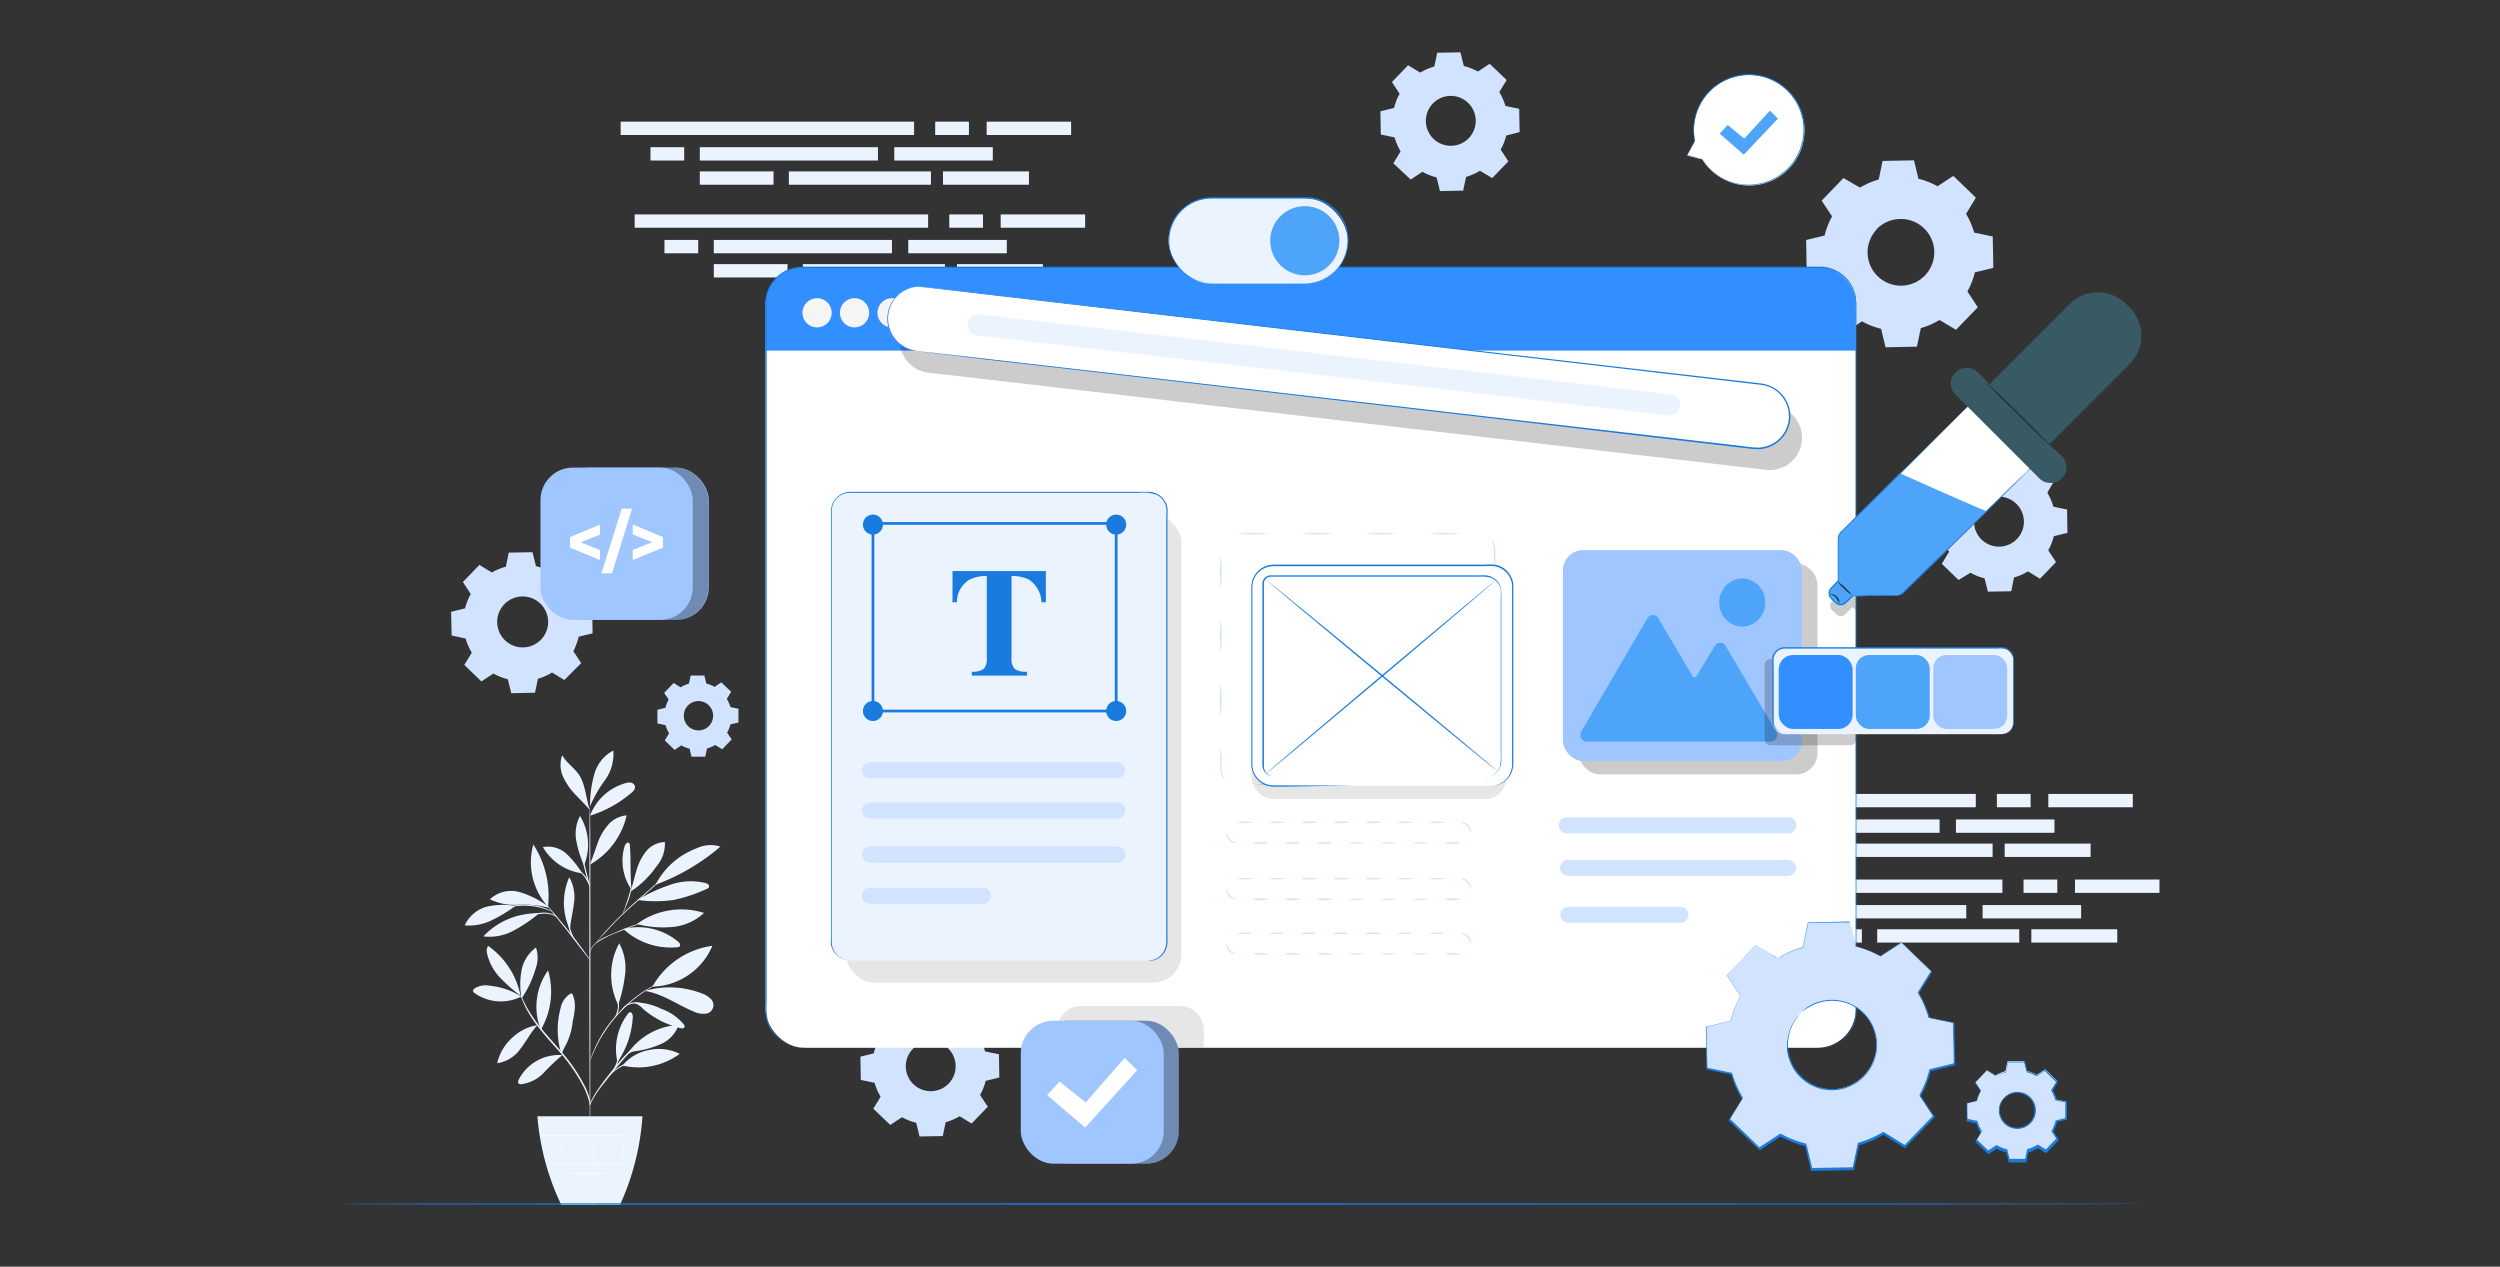 <?xml version="1.0" encoding="UTF-8"?> <svg xmlns="http://www.w3.org/2000/svg" viewBox="0 0 375 190"><rect x="0" y="0" width="375" height="190" fill="#333333" stroke="none"/><defs><style>.cls-1{fill:#ebf3ff;}.cls-2{fill:#d1e3ff;}.cls-3{fill:#fafafa;}.cls-4{fill:#197bdd;}.cls-5{fill:#fff;}.cls-6{fill:#318fff;}.cls-7{fill:#f5f5f5;}.cls-8{opacity:0.1;}.cls-9{opacity:0.2;}.cls-10{fill:#9fc6ff;}.cls-11{fill:#4ea4f9;}.cls-12{opacity:0.3;}.cls-13{fill:#375a64;}.cls-14{fill:#1a2e35;}.cls-15{fill:none;}</style></defs><title>web-design</title><g id="Objects"><rect class="cls-1" x="93.1" y="18.25" width="44.01" height="2"></rect><rect class="cls-1" x="104.97" y="22.08" width="26.72" height="2"></rect><rect class="cls-1" x="104.97" y="25.71" width="11.06" height="2"></rect><rect class="cls-1" x="140.28" y="18.25" width="5.06" height="2"></rect><rect class="cls-1" x="148" y="18.25" width="12.67" height="2"></rect><rect class="cls-1" x="97.57" y="22.08" width="5.06" height="2"></rect><rect class="cls-1" x="118.33" y="25.71" width="21.31" height="2"></rect><rect class="cls-1" x="141.45" y="25.71" width="12.89" height="2"></rect><rect class="cls-1" x="134.14" y="22.08" width="14.78" height="2"></rect><rect class="cls-1" x="95.2" y="32.16" width="44.02" height="2"></rect><rect class="cls-1" x="107.07" y="35.99" width="26.72" height="2"></rect><rect class="cls-1" x="107.07" y="39.62" width="11.06" height="2"></rect><rect class="cls-1" x="142.39" y="32.16" width="5.06" height="2"></rect><rect class="cls-1" x="150.1" y="32.16" width="12.67" height="2"></rect><rect class="cls-1" x="99.67" y="35.99" width="5.06" height="2"></rect><rect class="cls-1" x="120.43" y="39.62" width="21.31" height="2"></rect><rect class="cls-1" x="143.55" y="39.62" width="12.89" height="2"></rect><rect class="cls-1" x="136.24" y="35.99" width="14.78" height="2"></rect><rect class="cls-1" x="252.35" y="119.09" width="44.02" height="2"></rect><rect class="cls-1" x="264.22" y="122.92" width="26.72" height="2"></rect><rect class="cls-1" x="264.22" y="126.54" width="11.06" height="2"></rect><rect class="cls-1" x="299.53" y="119.09" width="5.06" height="2"></rect><rect class="cls-1" x="307.25" y="119.09" width="12.67" height="2"></rect><rect class="cls-1" x="256.82" y="122.92" width="5.06" height="2"></rect><rect class="cls-1" x="277.58" y="126.54" width="21.31" height="2"></rect><rect class="cls-1" x="300.7" y="126.54" width="12.89" height="2"></rect><rect class="cls-1" x="293.39" y="122.92" width="14.78" height="2"></rect><rect class="cls-1" x="256.35" y="131.93" width="44.01" height="2"></rect><rect class="cls-1" x="268.22" y="135.76" width="26.72" height="2"></rect><rect class="cls-1" x="268.22" y="139.39" width="11.06" height="2"></rect><rect class="cls-1" x="303.53" y="131.93" width="5.06" height="2"></rect><rect class="cls-1" x="311.25" y="131.93" width="12.67" height="2"></rect><rect class="cls-1" x="260.82" y="135.76" width="5.06" height="2"></rect><rect class="cls-1" x="281.58" y="139.39" width="21.31" height="2"></rect><rect class="cls-1" x="304.7" y="139.39" width="12.89" height="2"></rect><rect class="cls-1" x="297.39" y="135.76" width="14.78" height="2"></rect><path class="cls-2" d="M213.06,10.88a8.21,8.21,0,0,1,2.09-.9l.43-2.07,3.49-.06.5,2.05a8.89,8.89,0,0,1,2.12.83l1.76-1.16L226,12l-1.1,1.8a9,9,0,0,1,.91,2.09l2.07.43.06,3.5-2,.5a8.52,8.52,0,0,1-.84,2.12l1.16,1.76-2.43,2.51L222,25.62a8.61,8.61,0,0,1-2.09.91l-.43,2.06-3.49.07-.5-2.05a8.37,8.37,0,0,1-2.12-.84l-1.77,1.16L209,24.5l1.09-1.8a8.57,8.57,0,0,1-.9-2.09l-2.07-.43-.06-3.49,2.05-.5a8.57,8.57,0,0,1,.83-2.12l-1.15-1.77,2.42-2.51,1.81,1.09Zm1.86,4.66a3.74,3.74,0,1,0,5.3-.1A3.73,3.73,0,0,0,214.92,15.54Z"></path><path class="cls-2" d="M295.28,71a8.74,8.74,0,0,1,2.09-.9L297.8,68l3.49-.06.51,2a8.89,8.89,0,0,1,2.12.83l1.76-1.15,2.51,2.42L307.1,73.9A8.71,8.71,0,0,1,308,76l2.06.43.06,3.5-2.05.5a8.49,8.49,0,0,1-.83,2.12l1.16,1.76L306,86.81l-1.8-1.1a8.78,8.78,0,0,1-2.09.91l-.43,2.07-3.49.06-.51-2a8.3,8.3,0,0,1-2.11-.84L293.78,87l-2.51-2.43,1.09-1.8a8.61,8.61,0,0,1-.91-2.09l-2.06-.43-.06-3.49,2.05-.5a8.2,8.2,0,0,1,.83-2.12l-1.16-1.77,2.43-2.51,1.8,1.09Zm1.87,4.66a3.74,3.74,0,1,0,5.29-.1A3.73,3.73,0,0,0,297.15,75.63Z"></path><path class="cls-2" d="M135.05,152.7a8.33,8.33,0,0,1,2.08-.91l.43-2.07,3.5-.06.5,2.05a8.89,8.89,0,0,1,2.12.83l1.76-1.15,2.52,2.42-1.1,1.81a8.61,8.61,0,0,1,.91,2.09l2.07.43.06,3.49-2.05.5a8.52,8.52,0,0,1-.84,2.12l1.16,1.76-2.43,2.52-1.8-1.1a8.61,8.61,0,0,1-2.09.91l-.43,2.07-3.49.06-.5-2.05a8.37,8.37,0,0,1-2.12-.84l-1.77,1.16L131,166.31l1.09-1.8a8.57,8.57,0,0,1-.9-2.09l-2.07-.43-.06-3.49,2-.5a8.73,8.73,0,0,1,.83-2.12l-1.15-1.77,2.42-2.51,1.81,1.1Zm1.86,4.65a3.74,3.74,0,1,0,5.3-.1A3.75,3.75,0,0,0,136.91,157.35Z"></path><path class="cls-2" d="M279,28.14a12,12,0,0,1,2.81-1.22l.58-2.78,4.71-.09.67,2.77a11.26,11.26,0,0,1,2.86,1.12L293,26.38l3.38,3.27-1.47,2.43a12,12,0,0,1,1.22,2.81l2.78.58.09,4.71-2.77.67a11.26,11.26,0,0,1-1.12,2.86l1.56,2.38-3.27,3.38L290.93,48a12,12,0,0,1-2.81,1.22L287.54,52l-4.71.09-.67-2.77a11.26,11.26,0,0,1-2.86-1.12l-2.38,1.56-3.38-3.27L275,44.06a12,12,0,0,1-1.22-2.81L271,40.67,270.92,36l2.77-.67a11.26,11.26,0,0,1,1.12-2.86l-1.56-2.38,3.27-3.38L279,28.14Zm2.51,6.27a5,5,0,1,0,7.13-.13A5.05,5.05,0,0,0,281.46,34.41Z"></path><path class="cls-2" d="M73.75,85.89A8.91,8.91,0,0,1,75.88,85l.43-2.11,3.57-.06.51,2.09a8.82,8.82,0,0,1,2.16.85l1.8-1.18L86.91,87l-1.12,1.84A8.72,8.72,0,0,1,86.72,91l2.11.44L88.89,95l-2.09.51A8.91,8.91,0,0,1,86,97.67l1.18,1.8L84.65,102l-1.84-1.12a8.66,8.66,0,0,1-2.12.93l-.44,2.1-3.56.07-.52-2.1a8.44,8.44,0,0,1-2.16-.85l-1.8,1.18-2.56-2.47,1.12-1.84a8.56,8.56,0,0,1-.93-2.13l-2.1-.44-.07-3.56,2.09-.51a9.07,9.07,0,0,1,.85-2.16l-1.18-1.8,2.48-2.56,1.84,1.11Zm1.9,4.75a3.82,3.82,0,1,0,5.4-.1A3.81,3.81,0,0,0,75.65,90.64Z"></path><path class="cls-2" d="M102.12,103.08a4.8,4.8,0,0,1,1.23-.54l.25-1.21,2.05,0,.3,1.21a4.72,4.72,0,0,1,1.24.49l1-.68,1.48,1.42-.65,1.06a5,5,0,0,1,.54,1.23l1.21.25,0,2.06-1.21.29a4.92,4.92,0,0,1-.49,1.25l.68,1-1.42,1.48-1.06-.64a5.32,5.32,0,0,1-1.23.53l-.25,1.22-2.06,0-.29-1.2a5.32,5.32,0,0,1-1.25-.49l-1,.68-1.47-1.43.64-1.06a5.14,5.14,0,0,1-.53-1.23l-1.22-.25,0-2.05,1.2-.3a5.09,5.09,0,0,1,.49-1.24l-.68-1,1.43-1.48,1.06.65Zm1.09,2.73a2.2,2.2,0,1,0,3.12,0A2.2,2.2,0,0,0,103.21,105.81Z"></path><path class="cls-1" d="M78.22,149.49a11.18,11.18,0,0,0-4.77-1.64,3.2,3.2,0,0,0-2.26.41.47.47,0,0,0-.23.42.5.5,0,0,0,.22.28,6.83,6.83,0,0,0,7,.53"></path><path class="cls-1" d="M78.09,149.36A24.16,24.16,0,0,1,75,146.64a7.8,7.8,0,0,1-1.93-3.57,1.45,1.45,0,0,1,.15-1.19,12,12,0,0,1,4.86,7.48"></path><path class="cls-1" d="M78.19,149.47a11.19,11.19,0,0,1,.06-4,5.46,5.46,0,0,1,2.15-3.34,4.73,4.73,0,0,1-.06,3.17,15.37,15.37,0,0,1-2.13,4.5"></path><path class="cls-1" d="M80.6,153.78a7.07,7.07,0,0,0-3.83,1.94,7.31,7.31,0,0,0-2.19,3.76,5.17,5.17,0,0,0,3.54-2.24c.88-1.13,1.49-2.37,2.46-3.43"></path><path class="cls-1" d="M81.12,154.47a9.42,9.42,0,0,1,1.09-8.92,11.34,11.34,0,0,1-1.09,8.92"></path><path class="cls-1" d="M84.3,158.26A6.81,6.81,0,0,0,77.78,162a.52.52,0,0,0,0,.51.52.52,0,0,0,.44.12,5.65,5.65,0,0,0,3.36-1.73,31.93,31.93,0,0,1,2.8-2.66"></path><path class="cls-1" d="M84.2,158.06a12.16,12.16,0,0,1-.12-6.79,3.31,3.31,0,0,1,1.45-2.2.22.22,0,0,1,.36.12,4.17,4.17,0,0,1,.34,1.95,12,12,0,0,1-.31,2,10.44,10.44,0,0,1-1,3.54c-.15.24-.29.51-.42.77a5.46,5.46,0,0,1-.24.57"></path><path class="cls-1" d="M92.62,159.31a8.73,8.73,0,0,1,1.53-7.19c.11-.15.26-.3.44-.28s.34.39.33.66a13.07,13.07,0,0,1-2.3,6.81"></path><path class="cls-1" d="M93.38,159.83a10.44,10.44,0,0,0,8.58-1.75,7,7,0,0,0-4.64-.57,6.61,6.61,0,0,0-3.94,2.32"></path><path class="cls-1" d="M94,158.25a9.94,9.94,0,0,1,7.79-4.51,4.82,4.82,0,0,1-2.55,2.82,13.76,13.76,0,0,1-3.74,1.09,2.65,2.65,0,0,0-1.5.6"></path><path class="cls-1" d="M92.78,150.58a22.36,22.36,0,0,0,1-4.56,7.67,7.67,0,0,0-.9-4.52,10,10,0,0,0-.14,9.24"></path><path class="cls-1" d="M97.86,148a12.22,12.22,0,0,1,9-6.13,10.05,10.05,0,0,1-9,6.13"></path><path class="cls-1" d="M96.75,148.65c2.63.4,4.87,2.08,7.32,3.09a3.23,3.23,0,0,0,1.66.32,1.29,1.29,0,0,0,.81-2.29,3.43,3.43,0,0,0-1.2-.73,13.32,13.32,0,0,0-8.37-.47"></path><path class="cls-1" d="M95.22,150.49a3.07,3.07,0,0,1,1.27.88,13.65,13.65,0,0,0,5.56,2.85c.21.06.49.08.6-.11s0-.37-.15-.52a7.64,7.64,0,0,0-3.35-2.28,8.59,8.59,0,0,0-3.93-.93"></path><path class="cls-1" d="M93.51,139.35a10.48,10.48,0,0,0,8.06,2.74.54.54,0,0,0,.37-.13c.2-.22,0-.56-.28-.75a9.3,9.3,0,0,0-8.15-1.86"></path><path class="cls-1" d="M95.54,138.6a11.24,11.24,0,0,1,10.06-1.66,8,8,0,0,1-4.79,2.11,15.13,15.13,0,0,1-5.27-.45"></path><path class="cls-1" d="M94.73,133.48c-.23-2.36-.08-4.23-.24-6.61,0-.19-.06-.41-.23-.48s-.46.21-.54.46a7.58,7.58,0,0,0,1,6.58"></path><path class="cls-1" d="M94.56,133.75a13.94,13.94,0,0,0,3.92-3.81,5.17,5.17,0,0,0,1.25-3.63,3.76,3.76,0,0,0-2.82,1.4,8,8,0,0,0-1.45,2.9c-.31,1-.53,2.11-.9,3.14"></path><path class="cls-1" d="M98.41,132.68a31.76,31.76,0,0,0,9.65-5.69,4.86,4.86,0,0,0-3.62.28,11.38,11.38,0,0,0-6.08,5.38"></path><path class="cls-1" d="M95.65,135a19.57,19.57,0,0,0,5.35,0,22.76,22.76,0,0,0,5-1.66.6.6,0,0,0,.34-.26.38.38,0,0,0-.12-.43,1,1,0,0,0-.43-.2,9.32,9.32,0,0,0-5.4.32,24.89,24.89,0,0,0-4.74,2.2"></path><path class="cls-1" d="M85.48,139.43a9.45,9.45,0,0,1-.09-7.84,6,6,0,0,1,.7,3.9c-.14,1.34-.55,2.72-.57,4.06"></path><path class="cls-1" d="M80.63,137a11,11,0,0,0-8.13,3.46,7.6,7.6,0,0,0,4.45-.82,22.61,22.61,0,0,0,3.81-2.55"></path><path class="cls-1" d="M77.36,135.89A11.5,11.5,0,0,0,73,136a5.2,5.2,0,0,0-3.3,2.81,7.84,7.84,0,0,0,4.06-.77,22.91,22.91,0,0,0,3.58-2.17"></path><path class="cls-1" d="M82.19,135.94a13.85,13.85,0,0,0-4.26-2.13,4.66,4.66,0,0,0-4.44,1.08,8.21,8.21,0,0,0,4.25.82,14.89,14.89,0,0,1,4.62.47"></path><path class="cls-1" d="M82.2,136A9.9,9.9,0,0,1,80,126.68,14.18,14.18,0,0,1,82.2,136"></path><path class="cls-1" d="M88.48,129.66c.43-1,.73-2,1.12-3.07a8.69,8.69,0,0,1,1.59-2.83A4.22,4.22,0,0,1,94,122.3a11.38,11.38,0,0,1-5.49,7.38"></path><path class="cls-1" d="M87.34,131a14.48,14.48,0,0,0-2.5-3.05,4.19,4.19,0,0,0-3.4-.89,8,8,0,0,0,5.9,3.94"></path><path class="cls-1" d="M87.57,129.74a16.69,16.69,0,0,1-1.13-3.64,5.72,5.72,0,0,1,.57-3.71,8.38,8.38,0,0,1,.62,7.38"></path><path class="cls-1" d="M88.49,122.39a8,8,0,0,1,5.18-4.87,1.89,1.89,0,0,1,.91-.13.76.76,0,0,1,.66.55c.09.4-.24.76-.55,1a17.63,17.63,0,0,1-6.2,3.42"></path><path class="cls-1" d="M88.51,120.47a16.87,16.87,0,0,1,.68-4.48A5.65,5.65,0,0,1,92,112.58,6.65,6.65,0,0,1,90.76,117a20,20,0,0,0-2.28,4"></path><path class="cls-1" d="M88.48,121.51c-.59-1.71-.65-3.88-1.68-5.37-.71-1-1.86-1.75-2.47-2.86a4.36,4.36,0,0,0,.14,3.25,9.58,9.58,0,0,0,1.89,2.71c.76.81,1.41,1.42,2.12,2.27"></path><path class="cls-1" d="M88.49,171.89s-.09-11.41-.09-25.48,0-25.49.08-25.49.08,11.41.08,25.49S88.53,171.89,88.49,171.89Z"></path><path class="cls-1" d="M98.46,137.71a2.4,2.4,0,0,1-.43.16l-1.18.4c-1,.34-2.36.83-3.85,1.44a15.71,15.71,0,0,0-3.64,1.82,2.83,2.83,0,0,0-.74,1c-.11.27-.13.43-.14.43s0,0,0-.12a1.18,1.18,0,0,1,.09-.33,2.47,2.47,0,0,1,.71-1,6.4,6.4,0,0,1,1.58-1c.63-.29,1.34-.6,2.08-.91,1.49-.61,2.87-1.08,3.87-1.39.51-.16.92-.28,1.2-.35A2.16,2.16,0,0,1,98.46,137.71Z"></path><path class="cls-1" d="M101.73,129.68l-.12.13-.37.34-1.36,1.24-4.55,4.05C93.55,137,92,138.54,91,139.67c-.53.57-1,1-1.24,1.37l-.33.38c-.07.08-.12.13-.12.12s0,0,.1-.14l.3-.4c.28-.34.68-.83,1.21-1.41a58,58,0,0,1,4.35-4.27c1.78-1.58,3.4-3,4.58-4l1.4-1.21.39-.32C101.68,129.71,101.73,129.67,101.73,129.68Z"></path><path class="cls-1" d="M93.41,137.05s.32-.88.69-2,.55-2,.6-2a6.64,6.64,0,0,1-.44,2c-.19.55-.39,1-.55,1.38A2.32,2.32,0,0,1,93.41,137.05Z"></path><path class="cls-1" d="M88.5,144a1.91,1.91,0,0,1-.28-.32l-.7-.9c-.59-.76-1.4-1.81-2.31-3l-2.36-2.93-.72-.88c-.17-.22-.25-.34-.25-.34a1.77,1.77,0,0,1,.3.29l.76.86c.63.72,1.48,1.75,2.4,2.9s1.71,2.21,2.28,3l.66.93A2.1,2.1,0,0,1,88.5,144Z"></path><path class="cls-1" d="M86.31,141.15a3.91,3.91,0,0,1-.91-1.71,4.76,4.76,0,0,1-.21-1.73h.07c0,.14-.06.21-.07.2s0-.07,0-.21h.07a8,8,0,0,0,.29,1.68A14.34,14.34,0,0,0,86.31,141.15Z"></path><path class="cls-1" d="M83.49,137.6a3,3,0,0,0-.64-.37,4.23,4.23,0,0,0-1.78-.14,11.15,11.15,0,0,0-1.79.29,4,4,0,0,1-.73.17,2.68,2.68,0,0,1,.7-.29,8.73,8.73,0,0,1,1.81-.34,3.94,3.94,0,0,1,1.83.2A1.2,1.2,0,0,1,83.49,137.6Z"></path><path class="cls-1" d="M82.82,136.74s-.37-.15-1-.36a10.28,10.28,0,0,0-2.45-.5,9.93,9.93,0,0,0-2.49.13c-.63.11-1,.23-1,.2a1,1,0,0,1,.26-.11,6.17,6.17,0,0,1,.74-.21,8.72,8.72,0,0,1,2.53-.17,8.47,8.47,0,0,1,2.47.55,6.27,6.27,0,0,1,.7.32A1.23,1.23,0,0,1,82.82,136.74Z"></path><path class="cls-1" d="M88.48,133.1a18.59,18.59,0,0,1-.72-2.48,18.65,18.65,0,0,1-.55-2.52,21,21,0,0,1,.71,2.48A22.08,22.08,0,0,1,88.48,133.1Z"></path><path class="cls-1" d="M88.52,133.1a11.71,11.71,0,0,0-.79-1.49,6.41,6.41,0,0,0-1.17-1.2,1,1,0,0,1,.45.23,3.59,3.59,0,0,1,.85.88A3.3,3.3,0,0,1,88.52,133.1Z"></path><path class="cls-1" d="M88.49,165.81s0-.27-.18-.76a11.83,11.83,0,0,0-.76-2,27.69,27.69,0,0,0-4-5.7c-.9-1-1.78-2-2.52-2.93a20.11,20.11,0,0,1-1.81-2.61,11.91,11.91,0,0,1-.91-1.93c-.08-.24-.15-.42-.18-.55a1.47,1.47,0,0,1,0-.2s.1.26.29.73a14.35,14.35,0,0,0,1,1.89,22.33,22.33,0,0,0,1.82,2.57c.75.92,1.63,1.89,2.53,2.93a26.06,26.06,0,0,1,4,5.75,9.65,9.65,0,0,1,.72,2,5.36,5.36,0,0,1,.1.57A1.47,1.47,0,0,1,88.49,165.81Z"></path><path class="cls-1" d="M97.5,155.63a4.8,4.8,0,0,1-.47.27,9.31,9.31,0,0,0-1.23.81,14.36,14.36,0,0,0-1.61,1.46c-.56.6-1.14,1.29-1.74,2-1.18,1.49-2.29,2.81-3,3.86-.34.53-.58,1-.74,1.27a3.71,3.71,0,0,1-.26.48s0-.05,0-.13.08-.22.16-.37a13.1,13.1,0,0,1,.7-1.31,44.29,44.29,0,0,1,2.93-3.9c.6-.74,1.19-1.44,1.76-2a13.52,13.52,0,0,1,1.65-1.46,8.06,8.06,0,0,1,1.27-.77,2.41,2.41,0,0,1,.37-.16Z"></path><path class="cls-1" d="M97.68,158.93a6.33,6.33,0,0,1-1,.15,13.49,13.49,0,0,0-2.37.46,7.28,7.28,0,0,0-2.12,1.12,10,10,0,0,0-.74.67s0-.09.15-.23a3.12,3.12,0,0,1,.52-.53,6.34,6.34,0,0,1,2.14-1.18,10.8,10.8,0,0,1,2.41-.43A6.47,6.47,0,0,1,97.68,158.93Z"></path><path class="cls-1" d="M91.74,161s.4-.72.75-1.65.4-1.75.46-1.74a1.63,1.63,0,0,1,0,.54,5.38,5.38,0,0,1-.29,1.26,5.66,5.66,0,0,1-.58,1.16A1.7,1.7,0,0,1,91.74,161Z"></path><path class="cls-1" d="M100.42,146.77l-.16.08-.47.21c-.21.09-.46.2-.74.35s-.61.3-1,.5l-.54.31-.58.36c-.4.25-.8.55-1.23.85A21.06,21.06,0,0,0,91,154.35c-.29.44-.58.85-.81,1.26-.12.2-.24.39-.34.59l-.29.55c-.19.35-.33.68-.47,1s-.24.54-.32.75l-.2.47a.87.87,0,0,1-.08.17,1.35,1.35,0,0,1,.05-.18l.17-.48c.07-.22.17-.47.3-.77s.26-.63.44-1c.1-.18.19-.37.29-.56s.22-.39.33-.6c.23-.42.51-.83.8-1.28a23.06,23.06,0,0,1,2.19-2.68,22,22,0,0,1,2.6-2.27c.43-.3.84-.6,1.25-.84l.58-.36.55-.3c.35-.2.69-.34,1-.48s.54-.25.75-.33l.49-.18C100.36,146.78,100.42,146.76,100.42,146.77Z"></path><path class="cls-1" d="M93.29,151.54a1.06,1.06,0,0,1,.39-.58,2.49,2.49,0,0,1,1.58-.61,4.55,4.55,0,0,1,1.66.33,2.57,2.57,0,0,1,.63.3,2.85,2.85,0,0,1-.67-.19,4.79,4.79,0,0,0-1.62-.27,2.56,2.56,0,0,0-1.51.53A4.41,4.41,0,0,0,93.29,151.54Z"></path><path class="cls-1" d="M92.22,152.64a5.88,5.88,0,0,0,.45-1.46,6.21,6.21,0,0,0-.1-1.52s.11.15.18.43a2.9,2.9,0,0,1,.08,1.11,2.94,2.94,0,0,1-.33,1.07C92.36,152.53,92.24,152.66,92.22,152.64Z"></path><path class="cls-1" d="M80.61,167.44a37.7,37.7,0,0,0,3.58,13.29H93a38.2,38.2,0,0,0,3.37-13.29Z"></path><path class="cls-3" d="M94.92,174.5c0,.05-2.89.08-6.46.08s-6.47,0-6.47-.08,2.9-.08,6.47-.08S94.92,174.46,94.92,174.5Z"></path><path class="cls-3" d="M94.73,176.08s-2.72.08-6.06.08-6.06,0-6.06-.08,2.71-.08,6.06-.08S94.73,176,94.73,176.08Z"></path><path class="cls-3" d="M84.33,170.31a25.67,25.67,0,0,1,0,4.05,25.67,25.67,0,0,1,0-4.05Z"></path><path class="cls-3" d="M89,170.31a27.47,27.47,0,0,1,0,4.19,27.47,27.47,0,0,1,0-4.19Z"></path><path class="cls-3" d="M93.46,170.27a28.66,28.66,0,0,1,0,4.28,28.66,28.66,0,0,1,0-4.28Z"></path><path class="cls-3" d="M96.07,170.31s-3.4.08-7.58.08-7.59,0-7.59-.08,3.4-.08,7.59-.08S96.07,170.26,96.07,170.31Z"></path><path class="cls-4" d="M321.8,180.59c0,.06-60.61.11-135.35.11s-135.37,0-135.37-.11,60.59-.11,135.37-.11S321.8,180.53,321.8,180.59Z"></path><rect class="cls-5" x="114.82" y="40.11" width="163.55" height="117.06" rx="5.77"></rect><path class="cls-6" d="M120.46,40.11H272.73a5.65,5.65,0,0,1,5.65,5.65v6.83a0,0,0,0,1,0,0H114.8a0,0,0,0,1,0,0V45.77A5.66,5.66,0,0,1,120.46,40.11Z"></path><path class="cls-4" d="M272.93,157.17l.36,0a2.69,2.69,0,0,0,.44-.05l.29,0,.32-.09a5.07,5.07,0,0,0,1.58-.71,5.46,5.46,0,0,0,1.66-1.74,5.53,5.53,0,0,0,.77-2.93c0-1.13,0-2.37,0-3.72,0-2.69,0-5.79,0-9.28,0-14,0-34.17,0-59.13q0-9.37,0-19.6V46.77a9.73,9.73,0,0,0-.2-2.65,5.39,5.39,0,0,0-1.32-2.29,5.28,5.28,0,0,0-2.28-1.39,5.45,5.45,0,0,0-1.33-.23c-.45,0-.92,0-1.38,0H120.28a5.33,5.33,0,0,0-3.25,1.1,5.79,5.79,0,0,0-1.2,1.27,5.36,5.36,0,0,0-.71,1.58A5.81,5.81,0,0,0,115,45a8.43,8.43,0,0,0,0,.87V92.62c0,18,0,35.29,0,51.8v6.15a7.75,7.75,0,0,0,.32,3,5.31,5.31,0,0,0,1.71,2.38,5.66,5.66,0,0,0,1.27.75,5.9,5.9,0,0,0,1.43.37,14.47,14.47,0,0,0,1.48,0h30.15l40.84,0,59.13,0,16.08,0h4.18l-4.18,0-16.08,0-59.13,0h-71c-.5,0-1,0-1.5,0a5.75,5.75,0,0,1-1.48-.38,5.93,5.93,0,0,1-1.31-.77,5.56,5.56,0,0,1-1.78-2.47,6.29,6.29,0,0,1-.22-.74c0-.26-.09-.51-.1-.77,0-.52,0-1,0-1.53V45.89c0-.29,0-.59,0-.89a8.74,8.74,0,0,1,.17-.89,5.54,5.54,0,0,1,.75-1.64,5.76,5.76,0,0,1,1.24-1.32A5.55,5.55,0,0,1,120.28,40h151.5c.46,0,.92,0,1.39,0a4.86,4.86,0,0,1,1.37.23,5.63,5.63,0,0,1,2.36,1.43,5.52,5.52,0,0,1,1.35,2.37,4,4,0,0,1,.15.67c0,.23,0,.46.06.68,0,.46,0,.9,0,1.35V59.86q0,10.22,0,19.6c0,25,0,45.17,0,59.13,0,3.49,0,6.59,0,9.28,0,1.35,0,2.59,0,3.72a5.49,5.49,0,0,1-.79,2.95,5.28,5.28,0,0,1-1.67,1.74,5.15,5.15,0,0,1-1.6.71l-.32.08-.29.05a2.55,2.55,0,0,1-.44,0Z"></path><path class="cls-7" d="M124.75,46.9a2.19,2.19,0,1,1-2.19-2.17A2.18,2.18,0,0,1,124.75,46.9Z"></path><path class="cls-7" d="M130.37,46.9a2.19,2.19,0,1,1-2.19-2.17A2.18,2.18,0,0,1,130.37,46.9Z"></path><path class="cls-7" d="M136,46.9a2.19,2.19,0,1,1-2.19-2.17A2.18,2.18,0,0,1,136,46.9Z"></path><path class="cls-2" d="M217,117.66a26,26,0,0,1,4.78,0,28.61,28.61,0,0,1-4.78,0Z"></path><path class="cls-2" d="M207.42,117.66a26.13,26.13,0,0,1,4.79,0,28.73,28.73,0,0,1-4.79,0Z"></path><path class="cls-2" d="M197.85,117.66a13.16,13.16,0,0,1,2.39-.11,13.32,13.32,0,0,1,2.4.11,13.94,13.94,0,0,1-2.4.1A13.78,13.78,0,0,1,197.85,117.66Z"></path><path class="cls-2" d="M188.27,117.66a13.32,13.32,0,0,1,2.4-.11,13.16,13.16,0,0,1,2.39.11,13.78,13.78,0,0,1-2.39.1A13.94,13.94,0,0,1,188.27,117.66Z"></path><path class="cls-2" d="M183.12,112.19a13.32,13.32,0,0,1,.11,2.4c0,.33,0,.65,0,.92a2.73,2.73,0,0,0,.18.71c.16.39.34.59.31.62a1.37,1.37,0,0,1-.45-.56,2.37,2.37,0,0,1-.23-.75c0-.3,0-.61,0-.94A13.32,13.32,0,0,1,183.12,112.19Z"></path><path class="cls-2" d="M183.12,102.62a13.16,13.16,0,0,1,.11,2.39,13.23,13.23,0,0,1-.11,2.4A13.23,13.23,0,0,1,183,105,13.16,13.16,0,0,1,183.12,102.62Z"></path><path class="cls-2" d="M183.12,93.05a13.16,13.16,0,0,1,.11,2.39,13.16,13.16,0,0,1-.11,2.39,13.16,13.16,0,0,1-.11-2.39A13.16,13.16,0,0,1,183.12,93.05Z"></path><path class="cls-2" d="M183.12,83.47a13.32,13.32,0,0,1,.11,2.4,13.16,13.16,0,0,1-.11,2.39,13.16,13.16,0,0,1-.11-2.39A13.32,13.32,0,0,1,183.12,83.47Z"></path><path class="cls-2" d="M190.33,80.06a26.13,26.13,0,0,1-4.79,0,28.73,28.73,0,0,1,4.79,0Z"></path><path class="cls-2" d="M199.9,80.06a26.13,26.13,0,0,1-4.79,0,28.73,28.73,0,0,1,4.79,0Z"></path><path class="cls-2" d="M209.47,80.06a26,26,0,0,1-4.78,0,28.61,28.61,0,0,1,4.78,0Z"></path><path class="cls-2" d="M219.05,80.06a26.13,26.13,0,0,1-4.79,0,28.73,28.73,0,0,1,4.79,0Z"></path><path class="cls-2" d="M224.2,85.53a13.94,13.94,0,0,1-.1-2.4c0-.33,0-.65,0-.92a2.73,2.73,0,0,0-.18-.71c-.16-.39-.34-.59-.31-.62a1.28,1.28,0,0,1,.45.56,2.37,2.37,0,0,1,.23.75,7.21,7.21,0,0,1,0,.94A13.32,13.32,0,0,1,224.2,85.53Z"></path><path class="cls-2" d="M224.2,95.1a13.78,13.78,0,0,1-.1-2.39,13.85,13.85,0,0,1,.1-2.4,13.23,13.23,0,0,1,.11,2.4A13.16,13.16,0,0,1,224.2,95.1Z"></path><path class="cls-2" d="M224.2,104.67a13.78,13.78,0,0,1-.1-2.39,13.78,13.78,0,0,1,.1-2.39,13.16,13.16,0,0,1,.11,2.39A13.16,13.16,0,0,1,224.2,104.67Z"></path><path class="cls-2" d="M224.2,114.25a13.94,13.94,0,0,1-.1-2.4,13.78,13.78,0,0,1,.1-2.39,13.16,13.16,0,0,1,.11,2.39A13.32,13.32,0,0,1,224.2,114.25Z"></path><path class="cls-2" d="M216.67,126.45a3.55,3.55,0,0,1,1.2-.1,3.5,3.5,0,0,1,1.2.1,3.36,3.36,0,0,1-1.2.11A3.4,3.4,0,0,1,216.67,126.45Z"></path><path class="cls-2" d="M211.87,126.45a7.25,7.25,0,0,1,2.4,0,6.6,6.6,0,0,1-2.4,0Z"></path><path class="cls-2" d="M207.07,126.45a7.25,7.25,0,0,1,2.4,0,6.6,6.6,0,0,1-2.4,0Z"></path><path class="cls-2" d="M202.27,126.45a7.25,7.25,0,0,1,2.4,0,6.6,6.6,0,0,1-2.4,0Z"></path><path class="cls-2" d="M197.47,126.45a3.5,3.5,0,0,1,1.2-.1,3.55,3.55,0,0,1,1.2.1,3.4,3.4,0,0,1-1.2.11A3.36,3.36,0,0,1,197.47,126.45Z"></path><path class="cls-2" d="M192.66,126.45a3.55,3.55,0,0,1,1.2-.1,3.5,3.5,0,0,1,1.2.1,3.36,3.36,0,0,1-1.2.11A3.4,3.4,0,0,1,192.66,126.45Z"></path><path class="cls-2" d="M187.86,126.45a3.55,3.55,0,0,1,1.2-.1,3.5,3.5,0,0,1,1.2.1,3.36,3.36,0,0,1-1.2.11A3.4,3.4,0,0,1,187.86,126.45Z"></path><path class="cls-2" d="M184,124.87a1.89,1.89,0,0,0,1.48,1.58s-.14.06-.37,0a1.4,1.4,0,0,1-.77-.44,1.45,1.45,0,0,1-.39-.8C183.91,125,184,124.86,184,124.87Z"></path><path class="cls-2" d="M187.93,123.35a6.6,6.6,0,0,1-2.4,0,6.6,6.6,0,0,1,2.4,0Z"></path><path class="cls-2" d="M192.73,123.35a6.6,6.6,0,0,1-2.4,0,6.6,6.6,0,0,1,2.4,0Z"></path><path class="cls-2" d="M197.53,123.35a3.36,3.36,0,0,1-1.2.11,3.4,3.4,0,0,1-1.2-.11,3.4,3.4,0,0,1,1.2-.11A3.36,3.36,0,0,1,197.53,123.35Z"></path><path class="cls-2" d="M202.34,123.35a3.44,3.44,0,0,1-1.21.11,3.4,3.4,0,0,1-1.2-.11,3.4,3.4,0,0,1,1.2-.11A3.44,3.44,0,0,1,202.34,123.35Z"></path><path class="cls-2" d="M207.14,123.35a3.4,3.4,0,0,1-1.2.11,3.36,3.36,0,0,1-1.2-.11,3.36,3.36,0,0,1,1.2-.11A3.4,3.4,0,0,1,207.14,123.35Z"></path><path class="cls-2" d="M211.94,123.35a6.6,6.6,0,0,1-2.4,0,6.6,6.6,0,0,1,2.4,0Z"></path><path class="cls-2" d="M216.74,123.35a6.6,6.6,0,0,1-2.4,0,6.6,6.6,0,0,1,2.4,0Z"></path><path class="cls-2" d="M220.63,124.94a3,3,0,0,0-.5-1c-.43-.47-1-.49-1-.56s.14-.06.37,0a1.47,1.47,0,0,1,1.16,1.24C220.69,124.8,220.65,124.94,220.63,124.94Z"></path><path class="cls-2" d="M216.67,134.9a3.4,3.4,0,0,1,1.2-.11,3.36,3.36,0,0,1,1.2.11,3.5,3.5,0,0,1-1.2.1A3.55,3.55,0,0,1,216.67,134.9Z"></path><path class="cls-2" d="M211.87,134.9a6.6,6.6,0,0,1,2.4,0,7.25,7.25,0,0,1-2.4,0Z"></path><path class="cls-2" d="M207.07,134.9a6.6,6.6,0,0,1,2.4,0,7.25,7.25,0,0,1-2.4,0Z"></path><path class="cls-2" d="M202.27,134.9a6.6,6.6,0,0,1,2.4,0,7.25,7.25,0,0,1-2.4,0Z"></path><path class="cls-2" d="M197.47,134.9a3.36,3.36,0,0,1,1.2-.11,3.4,3.4,0,0,1,1.2.11,3.55,3.55,0,0,1-1.2.1A3.5,3.5,0,0,1,197.47,134.9Z"></path><path class="cls-2" d="M192.66,134.9a3.4,3.4,0,0,1,1.2-.11,3.36,3.36,0,0,1,1.2.11,3.5,3.5,0,0,1-1.2.1A3.55,3.55,0,0,1,192.66,134.9Z"></path><path class="cls-2" d="M187.86,134.9a3.4,3.4,0,0,1,1.2-.11,3.36,3.36,0,0,1,1.2.11,3.5,3.5,0,0,1-1.2.1A3.55,3.55,0,0,1,187.86,134.9Z"></path><path class="cls-2" d="M184,133.31a1.89,1.89,0,0,0,1.48,1.58s-.14.06-.37,0a1.44,1.44,0,0,1-.77-.43,1.47,1.47,0,0,1-.39-.81C183.91,133.44,184,133.31,184,133.31Z"></path><path class="cls-2" d="M187.93,131.79a6.6,6.6,0,0,1-2.4,0,6.6,6.6,0,0,1,2.4,0Z"></path><path class="cls-2" d="M192.73,131.79a6.6,6.6,0,0,1-2.4,0,6.6,6.6,0,0,1,2.4,0Z"></path><path class="cls-2" d="M197.53,131.79a3.36,3.36,0,0,1-1.2.11,3.4,3.4,0,0,1-1.2-.11,3.4,3.4,0,0,1,1.2-.11A3.36,3.36,0,0,1,197.53,131.79Z"></path><path class="cls-2" d="M202.34,131.79a3.44,3.44,0,0,1-1.21.11,3.4,3.4,0,0,1-1.2-.11,3.4,3.4,0,0,1,1.2-.11A3.44,3.44,0,0,1,202.34,131.79Z"></path><path class="cls-2" d="M207.14,131.79a3.4,3.4,0,0,1-1.2.11,3.36,3.36,0,0,1-1.2-.11,3.36,3.36,0,0,1,1.2-.11A3.4,3.4,0,0,1,207.14,131.79Z"></path><path class="cls-2" d="M211.94,131.79a6.6,6.6,0,0,1-2.4,0,6.6,6.6,0,0,1,2.4,0Z"></path><path class="cls-2" d="M216.74,131.79a6.6,6.6,0,0,1-2.4,0,6.6,6.6,0,0,1,2.4,0Z"></path><path class="cls-2" d="M220.63,133.38c-.07,0-.06-.56-.5-1s-1-.5-1-.57.14,0,.37,0a1.43,1.43,0,0,1,.78.43,1.53,1.53,0,0,1,.38.8C220.69,133.24,220.65,133.38,220.63,133.38Z"></path><path class="cls-2" d="M216.67,143.08a3.55,3.55,0,0,1,1.2-.1,3.5,3.5,0,0,1,1.2.1,3.36,3.36,0,0,1-1.2.11A3.4,3.4,0,0,1,216.67,143.08Z"></path><path class="cls-2" d="M211.87,143.08a7.25,7.25,0,0,1,2.4,0,6.6,6.6,0,0,1-2.4,0Z"></path><path class="cls-2" d="M207.07,143.08a7.25,7.25,0,0,1,2.4,0,6.6,6.6,0,0,1-2.4,0Z"></path><path class="cls-2" d="M202.27,143.08a7.25,7.25,0,0,1,2.4,0,6.6,6.6,0,0,1-2.4,0Z"></path><path class="cls-2" d="M197.47,143.08a3.5,3.5,0,0,1,1.2-.1,3.55,3.55,0,0,1,1.2.1,3.4,3.4,0,0,1-1.2.11A3.36,3.36,0,0,1,197.47,143.08Z"></path><path class="cls-2" d="M192.66,143.08a3.55,3.55,0,0,1,1.2-.1,3.5,3.5,0,0,1,1.2.1,3.36,3.36,0,0,1-1.2.11A3.4,3.4,0,0,1,192.66,143.08Z"></path><path class="cls-2" d="M187.86,143.08a3.55,3.55,0,0,1,1.2-.1,3.5,3.5,0,0,1,1.2.1,3.36,3.36,0,0,1-1.2.11A3.4,3.4,0,0,1,187.86,143.08Z"></path><path class="cls-2" d="M184,141.5a1.89,1.89,0,0,0,1.48,1.58s-.14.06-.37,0a1.44,1.44,0,0,1-.77-.43,1.51,1.51,0,0,1-.39-.81C183.91,141.63,184,141.49,184,141.5Z"></path><path class="cls-2" d="M187.93,140a6.6,6.6,0,0,1-2.4,0,6.6,6.6,0,0,1,2.4,0Z"></path><path class="cls-2" d="M192.73,140a6.6,6.6,0,0,1-2.4,0,6.6,6.6,0,0,1,2.4,0Z"></path><path class="cls-2" d="M197.53,140a3.36,3.36,0,0,1-1.2.11,3.4,3.4,0,0,1-1.2-.11,3.4,3.4,0,0,1,1.2-.11A3.36,3.36,0,0,1,197.53,140Z"></path><path class="cls-2" d="M202.34,140a3.44,3.44,0,0,1-1.21.11,3.4,3.4,0,0,1-1.2-.11,3.4,3.4,0,0,1,1.2-.11A3.44,3.44,0,0,1,202.34,140Z"></path><path class="cls-2" d="M207.14,140a3.4,3.4,0,0,1-1.2.11,3.36,3.36,0,0,1-1.2-.11,3.36,3.36,0,0,1,1.2-.11A3.4,3.4,0,0,1,207.14,140Z"></path><path class="cls-2" d="M211.94,140a6.6,6.6,0,0,1-2.4,0,6.6,6.6,0,0,1,2.4,0Z"></path><path class="cls-2" d="M216.74,140a6.6,6.6,0,0,1-2.4,0,6.6,6.6,0,0,1,2.4,0Z"></path><path class="cls-2" d="M220.63,141.57a3,3,0,0,0-.5-1c-.43-.47-1-.49-1-.56s.14-.06.37,0a1.47,1.47,0,0,1,1.16,1.24C220.69,141.43,220.65,141.57,220.63,141.57Z"></path><path class="cls-2" d="M268.21,125H235a1.21,1.21,0,0,1-1.2-1.21h0a1.2,1.2,0,0,1,1.2-1.2h33.25a1.2,1.2,0,0,1,1.2,1.2h0A1.21,1.21,0,0,1,268.21,125Z"></path><path class="cls-2" d="M268.21,131.39h-33a1.2,1.2,0,0,1-1.2-1.2h0a1.2,1.2,0,0,1,1.2-1.2h33a1.2,1.2,0,0,1,1.2,1.2h0A1.2,1.2,0,0,1,268.21,131.39Z"></path><path class="cls-2" d="M252.06,138.42H235.25a1.2,1.2,0,0,1-1.2-1.2h0a1.2,1.2,0,0,1,1.2-1.2h16.81a1.21,1.21,0,0,1,1.21,1.2h0A1.21,1.21,0,0,1,252.06,138.42Z"></path><g class="cls-8"><rect x="126.89" y="77.17" width="50.32" height="70.23" rx="4.24"></rect></g><rect class="cls-1" x="124.65" y="73.88" width="50.32" height="70.23" rx="2.81"></rect><path class="cls-4" d="M172.15,144.12s.21,0,.61-.08a2.85,2.85,0,0,0,1.5-.9,2.79,2.79,0,0,0,.59-1.15,6.66,6.66,0,0,0,.09-1.58c0-1.15,0-2.48,0-4,0-6,0-14.63,0-25.32,0-5.34,0-11.2,0-17.48q0-4.73,0-9.74V77.51a9.17,9.17,0,0,0,0-1.29,2.69,2.69,0,0,0-1.47-2,5.66,5.66,0,0,0-2.58-.29H127.47a2.72,2.72,0,0,0-2.39,1.43,2.8,2.8,0,0,0-.32,1.42V96.08c0,7.69,0,15.11,0,22.18s0,13.78,0,20.07v2.33a6.1,6.1,0,0,0,.05,1.14,2.58,2.58,0,0,0,.41,1A2.73,2.73,0,0,0,127,144a6.71,6.71,0,0,0,1.1,0h9.49l25.31,0,6.88,0,1.79,0h-1.79l-6.88,0-25.31,0h-9.49a7.23,7.23,0,0,1-1.13,0,2.89,2.89,0,0,1-1.89-1.24,3.12,3.12,0,0,1-.44-1.08,7.64,7.64,0,0,1,0-1.17v-2.33c0-6.29,0-13,0-20.07V96.08c0-3.84,0-7.76,0-11.73V76.84a3.11,3.11,0,0,1,.35-1.52,3,3,0,0,1,2.58-1.55h44.65a3.05,3.05,0,0,1,1.33.31,2.92,2.92,0,0,1,1.57,2.1,9.83,9.83,0,0,1,0,1.32V78.8c0,1.73,0,3.42,0,5.1v9.74c0,6.28,0,12.14,0,17.48,0,10.69,0,19.34,0,25.32,0,1.49,0,2.82,0,4a6.78,6.78,0,0,1-.09,1.59,2.82,2.82,0,0,1-2.15,2.06,2.32,2.32,0,0,1-.45.05Z"></path><path class="cls-4" d="M167.63,106.86H130.74V78.31h36.89Zm-36.48-.41h36.07V78.72H131.15Z"></path><path class="cls-4" d="M132.44,78.69a1.5,1.5,0,1,1-1.5-1.5A1.5,1.5,0,0,1,132.44,78.69Z"></path><path class="cls-4" d="M168.93,78.69a1.5,1.5,0,1,1-1.5-1.5A1.5,1.5,0,0,1,168.93,78.69Z"></path><path class="cls-4" d="M132.44,106.65a1.5,1.5,0,1,1-1.5-1.5A1.5,1.5,0,0,1,132.44,106.65Z"></path><path class="cls-4" d="M168.93,106.65a1.5,1.5,0,1,1-1.5-1.5A1.5,1.5,0,0,1,168.93,106.65Z"></path><path class="cls-4" d="M142.88,85.66h14l0,4.68h-.66a4.26,4.26,0,0,0-1.88-3.4,5.78,5.78,0,0,0-2.61-.54V98.63a2.36,2.36,0,0,0,.45,1.7,2.87,2.87,0,0,0,1.86.42v.59h-8.27v-.59a2.69,2.69,0,0,0,1.81-.43,2.35,2.35,0,0,0,.44-1.69V86.4a5.83,5.83,0,0,0-2.6.54,3.92,3.92,0,0,0-1.88,3.4h-.67Z"></path><path class="cls-2" d="M167.58,116.75H130.51a1.21,1.21,0,0,1-1.2-1.21h0a1.2,1.2,0,0,1,1.2-1.2h37.07a1.2,1.2,0,0,1,1.2,1.2h0A1.2,1.2,0,0,1,167.58,116.75Z"></path><path class="cls-2" d="M167.58,122.77H130.51a1.2,1.2,0,0,1-1.2-1.2h0a1.2,1.2,0,0,1,1.2-1.2h37.07a1.19,1.19,0,0,1,1.2,1.2h0A1.2,1.2,0,0,1,167.58,122.77Z"></path><path class="cls-2" d="M167.58,129.4H130.51a1.2,1.2,0,0,1-1.2-1.2h0a1.21,1.21,0,0,1,1.2-1.21h37.07a1.2,1.2,0,0,1,1.2,1.21h0A1.2,1.2,0,0,1,167.58,129.4Z"></path><path class="cls-2" d="M147.46,135.56h-17a1.2,1.2,0,0,1-1.2-1.2h0a1.2,1.2,0,0,1,1.2-1.2h17a1.2,1.2,0,0,1,1.2,1.2h0A1.2,1.2,0,0,1,147.46,135.56Z"></path><g class="cls-9"><rect x="236.78" y="84.51" width="35.84" height="31.64" rx="3.17"></rect></g><g class="cls-8"><rect x="187.75" y="85.65" width="38.22" height="34.22" rx="3.26"></rect></g><rect class="cls-10" x="234.44" y="82.52" width="35.84" height="31.64" rx="3.04"></rect><path class="cls-11" d="M238,111.24h27.64a1,1,0,0,0,.8-1.49l-7.63-12.91a.89.89,0,0,0-1.54,0l-2.79,4.58a.35.35,0,0,1-.6,0l-5.14-8.68a.94.94,0,0,0-1.63,0l-9.92,17A1,1,0,0,0,238,111.24Z"></path><ellipse class="cls-11" cx="261.34" cy="90.38" rx="3.46" ry="3.6"></ellipse><g class="cls-9"><rect x="264.69" y="98.86" width="13.69" height="12.94" rx="0.84"></rect></g><g class="cls-9"><path d="M139.26,55.9,264.91,70.47a4.83,4.83,0,0,0,5.36-4.25h0A4.83,4.83,0,0,0,266,60.86L140.38,46.28A4.85,4.85,0,0,0,135,50.53h0A4.85,4.85,0,0,0,139.26,55.9Z"></path></g><path class="cls-5" d="M137.4,52.63,263.05,67.21A4.84,4.84,0,0,0,268.41,63h0a4.84,4.84,0,0,0-4.25-5.37L138.52,43a4.84,4.84,0,0,0-5.37,4.25h0A4.84,4.84,0,0,0,137.4,52.63Z"></path><path class="cls-4" d="M137.4,52.63l-.18,0a3.58,3.58,0,0,1-.53-.11,4.8,4.8,0,0,1-1.9-1,4.89,4.89,0,0,1-1.65-3,5.05,5.05,0,0,1,.2-2.22,4.81,4.81,0,0,1,1.39-2.1,4.42,4.42,0,0,1,1.16-.77,4.65,4.65,0,0,1,1.4-.42,6.33,6.33,0,0,1,.76-.05c.25,0,.52,0,.77.06l1.59.19,7.05.8,17.19,2,99.52,11.51a5,5,0,0,1,3.21,1.73,4.94,4.94,0,0,1-3.61,8.13,13.23,13.23,0,0,1-1.79-.15l-1.77-.2-3.5-.41-6.94-.81L223.35,62.7l-44.73-5.21L148.46,54l-8.2-1-2.13-.26-.73-.1.73.08,2.14.23,8.2.93,30.16,3.47,44.75,5.17,26.42,3.05,6.93.81,3.51.4L262,67a13.31,13.31,0,0,0,1.76.14,4.73,4.73,0,0,0,4.57-4.48,4.77,4.77,0,0,0-1.11-3.29,4.71,4.71,0,0,0-3.08-1.65L164.63,46.12l-17.18-2-7-.82-1.59-.19c-.26,0-.51-.05-.76-.07a6,6,0,0,0-.75,0,4.59,4.59,0,0,0-1.38.41,4.69,4.69,0,0,0-1.14.75,4.85,4.85,0,0,0-1.37,2.07,4.73,4.73,0,0,0-.2,2.18,4.81,4.81,0,0,0,1.61,3,4.92,4.92,0,0,0,1.87,1A7.14,7.14,0,0,0,137.4,52.63Z"></path><path class="cls-1" d="M250.22,62.3l-103.64-12a1.58,1.58,0,0,1-1.39-1.75h0a1.58,1.58,0,0,1,1.75-1.39l103.64,12A1.58,1.58,0,0,1,252,60.91h0A1.58,1.58,0,0,1,250.22,62.3Z"></path><g class="cls-9"><path d="M276.24,82.11a1.41,1.41,0,0,0-.41,1v6l-1,1a1,1,0,0,0,0,1.43l.57.57a1,1,0,0,0,1.42,0l1.05-1,.48.37V80.72Z"></path></g><g class="cls-8"><path d="M162.24,150.9H177a3.58,3.58,0,0,1,3.58,3.58v2.61a0,0,0,0,1,0,0h-22a0,0,0,0,1,0,0v-2.61A3.58,3.58,0,0,1,162.24,150.9Z"></path></g><rect class="cls-10" x="155.37" y="153.11" width="21.44" height="21.44" rx="4.87"></rect><g class="cls-12"><rect x="155.37" y="153.11" width="21.44" height="21.44" rx="4.87"></rect></g><rect class="cls-10" x="153.12" y="153.11" width="21.44" height="21.44" rx="4.87"></rect><polygon class="cls-5" points="157.08 164.27 158.93 162.22 162.86 165.37 168.69 158.68 170.59 160.53 162.77 169.14 157.08 164.27"></polygon><rect class="cls-10" x="83.47" y="70.14" width="22.84" height="22.84" rx="4.87"></rect><g class="cls-12"><rect x="83.39" y="70.14" width="22.84" height="22.84" rx="4.87"></rect></g><rect class="cls-10" x="81.07" y="70.14" width="22.84" height="22.84" rx="4.87"></rect><path class="cls-5" d="M90,80.19,87.1,81.35,90,82.52V84L85.5,82.15V80.56L90,78.69Z"></path><path class="cls-5" d="M93.26,76.29h1.55l-3,9.7H90.22Z"></path><path class="cls-5" d="M99.44,80.56v1.59L94.91,84v-1.5l2.93-1.17-2.93-1.16v-1.5Z"></path><path class="cls-5" d="M253.06,23.34l1.18-2.19a8.3,8.3,0,1,1,1.09,2.76h0Z"></path><polygon class="cls-11" points="257.96 20.05 259.15 18.75 261.64 20.79 265.49 16.59 266.7 17.79 261.57 23.2 257.96 20.05"></polygon><path class="cls-4" d="M253.06,23.34l.15,0,.44.11,1.69.41,0,0h0s0,0,0,0a0,0,0,0,1,0,0,8.38,8.38,0,0,0,2.87,2.76,8.18,8.18,0,0,0,1.15.55c.2.08.42.13.63.2a4,4,0,0,0,.68.17,8.23,8.23,0,0,0,9.78-9.14,8.42,8.42,0,0,0-.53-2,8,8,0,0,0-2.29-3.18,8.17,8.17,0,0,0-3.32-1.71,8.27,8.27,0,0,0-3.53-.09,8.24,8.24,0,0,0-6.53,9.65c-.38.7-.69,1.24-.89,1.61l-.24.42-.08.15.06-.14c.06-.1.13-.24.22-.42l.87-1.64v0a8.19,8.19,0,0,1,.18-4,8.33,8.33,0,0,1,3.32-4.49,8.36,8.36,0,0,1,6.65-1.19,8.29,8.29,0,0,1,3.4,1.74,9,9,0,0,1,1.36,1.46,8.79,8.79,0,0,1,1.51,3.76,8.46,8.46,0,0,1,0,2,8.22,8.22,0,0,1-1.27,3.63,8.33,8.33,0,0,1-5.7,3.73,8.22,8.22,0,0,1-3-.08,5.2,5.2,0,0,1-.68-.17c-.22-.08-.44-.13-.65-.22a7.67,7.67,0,0,1-1.15-.56,8.25,8.25,0,0,1-2.88-2.82l.06,0h0s0,0,0,0h0l-1.69-.45-.43-.12Z"></path><rect class="cls-1" x="175.28" y="29.7" width="26.92" height="12.84" rx="6.42"></rect><path class="cls-4" d="M195.78,42.53a6.88,6.88,0,0,0,2.6-.59A6.59,6.59,0,0,0,200.81,40a6.49,6.49,0,0,0,1.32-3.84,6.42,6.42,0,0,0-1.85-4.51A6.28,6.28,0,0,0,198,30.18a6.17,6.17,0,0,0-1.41-.34c-.25,0-.5,0-.74-.05H181.71a6.32,6.32,0,0,0-5.53,9.38,6.48,6.48,0,0,0,2,2.16,6.31,6.31,0,0,0,2.57,1,19.2,19.2,0,0,0,2.61.09h2.44l7.33,0,2,0h.69l-.17,0h-.52l-2,0-7.33,0h-2.44a21.63,21.63,0,0,1-2.64-.08,6.64,6.64,0,0,1-2.64-1,6.74,6.74,0,0,1-2-2.23,6.57,6.57,0,0,1-.81-3.05A6.64,6.64,0,0,1,176,33a6.73,6.73,0,0,1,2.36-2.47,6.56,6.56,0,0,1,3.39-.95H195.8c.25,0,.51,0,.76,0a6.55,6.55,0,0,1,3.84,1.88,6.46,6.46,0,0,1,.5,8.55A6.43,6.43,0,0,1,198.41,42a6.83,6.83,0,0,1-1.93.51l-.52,0Z"></path><circle class="cls-11" cx="195.73" cy="36.12" r="5.19" transform="translate(128.61 223.49) rotate(-80.75)"></circle><rect class="cls-1" x="265.92" y="97.19" width="36.11" height="12.94" rx="1.8"></rect><path class="cls-4" d="M300.23,110.13l.24,0a1.83,1.83,0,0,0,1.4-1.11,4.56,4.56,0,0,0,.11-1.57c0-1.21,0-2.68,0-4.38V100.3c0-.48,0-1,0-1.48a1.68,1.68,0,0,0-1.47-1.53,5.51,5.51,0,0,0-.82,0H267.72a1.72,1.72,0,0,0-1.07.37,1.74,1.74,0,0,0-.59,1,9.32,9.32,0,0,0,0,1.19V108a2.05,2.05,0,0,0,.18,1,1.68,1.68,0,0,0,.73.74,1.9,1.9,0,0,0,1,.19h3.26l15.1,0,10.18,0,2.76,0,.72,0h-.72l-2.76,0-10.18,0-15.1,0H268a2.23,2.23,0,0,1-1.12-.22,1.88,1.88,0,0,1-.82-.83,2.27,2.27,0,0,1-.21-1.14V99.21a3.34,3.34,0,0,1,0-.62,1.9,1.9,0,0,1,.67-1.08,1.86,1.86,0,0,1,1.2-.43h31.93c.28,0,.56,0,.85,0a1.83,1.83,0,0,1,.78.31,1.9,1.9,0,0,1,.81,1.36c0,.53,0,1,0,1.5,0,1,0,1.88,0,2.74,0,1.7,0,3.17,0,4.38a4.42,4.42,0,0,1-.15,1.59,1.83,1.83,0,0,1-.76.88,1.78,1.78,0,0,1-.69.23A1.08,1.08,0,0,1,300.23,110.13Z"></path><rect class="cls-6" x="266.81" y="98.25" width="11.09" height="11.09" rx="2.14"></rect><rect class="cls-11" x="278.37" y="98.25" width="11.09" height="11.09" rx="1.99"></rect><rect class="cls-10" x="289.99" y="98.25" width="11.09" height="11.09" rx="1.96"></rect><path class="cls-5" d="M275.69,87.18V80.85a1.45,1.45,0,0,1,.44-1l19.16-19,9.87,8.8-19.75,19.3a1.43,1.43,0,0,1-.92.35l-6.62.14-1.1,1a1.09,1.09,0,0,1-1.52,0l-.6-.61a1.09,1.09,0,0,1,0-1.51Z"></path><path class="cls-11" d="M285,71l-8.87,8.8a1.45,1.45,0,0,0-.44,1v6.33l-1.06,1.11a1.09,1.09,0,0,0,0,1.51l.6.61a1.09,1.09,0,0,0,1.52,0l1.1-1,6.62-.14a1.43,1.43,0,0,0,.92-.35l12.52-12.24C297.87,76.75,285,71,285,71Z"></path><rect class="cls-13" x="298.94" y="52.58" width="4.72" height="22.48" rx="2.22" transform="translate(43.12 231.74) rotate(-45)"></rect><path class="cls-13" d="M299,48.48h17.94a6,6,0,0,1,6,6v.73a6,6,0,0,1-6,6H299a1.48,1.48,0,0,1-1.48-1.48V50A1.48,1.48,0,0,1,299,48.48Z" transform="translate(52.06 235.44) rotate(-45)"></path><path class="cls-14" d="M275.86,90.47a3.71,3.71,0,0,0-.48-.85,1.41,1.41,0,0,0-.54-.37c-.16-.06-.28-.08-.28-.11s.12-.07.32,0a1.14,1.14,0,0,1,.66.38C276,89.94,275.93,90.48,275.86,90.47Z"></path><path class="cls-14" d="M308.42,67.61a3.67,3.67,0,0,1-.44-.36l-1.15-1.06c-1-.9-2.27-2.18-3.7-3.6L299.49,59l-1.11-1.11a2.53,2.53,0,0,1-.38-.42,3.67,3.67,0,0,1,.44.36l1.15,1.06c1,.9,2.27,2.18,3.7,3.6s2.68,2.68,3.64,3.64L308,67.19A3.3,3.3,0,0,1,308.42,67.61Z"></path><path class="cls-14" d="M277.78,89.24a4.92,4.92,0,0,1-1.14-.92,5.07,5.07,0,0,1-1-1.09,10.55,10.55,0,0,1,2.14,2Z"></path><path class="cls-4" d="M295.29,60.82l-.12.13-.35.37-1.39,1.41-5.17,5.16-7.76,7.72-2.26,2.24L277.07,79l-.59.59a2.54,2.54,0,0,0-.53.62,1.43,1.43,0,0,0-.16.77v.87c0,.57,0,1.15,0,1.74v3.62l0,0c-.2.2-.39.41-.59.62l-.3.31a2.67,2.67,0,0,0-.28.32,1,1,0,0,0-.13.77,1,1,0,0,0,.17.36c.08.1.2.21.3.32l.34.34a1.19,1.19,0,0,0,.35.25,1,1,0,0,0,.82,0,1.43,1.43,0,0,0,.35-.27l.34-.31.66-.61,0,0h0l3.56-.08,1.73,0,.86,0a4.27,4.27,0,0,0,.82-.06,1.46,1.46,0,0,0,.36-.16,2.21,2.21,0,0,0,.3-.26l.59-.58L287.26,87c.78-.76,1.53-1.5,2.27-2.21l7.79-7.59,5.21-5.05L304,70.77l.37-.35.13-.11-.11.13-.36.36c-.33.32-.79.79-1.39,1.39l-5.17,5.1-7.76,7.61-2.26,2.22-1.17,1.14-.59.59-.15.14a1.19,1.19,0,0,1-.18.15,1.28,1.28,0,0,1-.42.17,3.23,3.23,0,0,1-.87.07l-.85,0-1.74,0-3.56.08.07,0-.66.62-.34.31a1.5,1.5,0,0,1-.39.3,1.23,1.23,0,0,1-1,0,1.55,1.55,0,0,1-.41-.3l-.34-.34c-.1-.11-.21-.21-.32-.34a1.2,1.2,0,0,1-.05-1.38,2.62,2.62,0,0,1,.31-.34l.29-.32c.2-.21.4-.41.59-.62l0,.08V83.6c0-.59,0-1.17,0-1.74V81a1.57,1.57,0,0,1,.18-.87,1.9,1.9,0,0,1,.26-.37l.3-.29.6-.59,1.17-1.16,2.26-2.24c2.95-2.9,5.59-5.5,7.79-7.68l5.22-5.12,1.42-1.38.37-.35Z"></path><path class="cls-2" d="M266.59,143.7a15.08,15.08,0,0,1,3.74-1.62l.77-3.71,6.25-.11.9,3.68a15.39,15.39,0,0,1,3.8,1.49l3.16-2.07,4.5,4.34-2,3.23a15.81,15.81,0,0,1,1.62,3.74l3.7.77.11,6.26-3.67.9a15.17,15.17,0,0,1-1.49,3.79l2.07,3.16-4.34,4.5-3.23-2a15.81,15.81,0,0,1-3.74,1.62l-.78,3.7-6.25.11-.9-3.67a15.17,15.17,0,0,1-3.79-1.49l-3.16,2.07-4.5-4.35,2-3.23a15.46,15.46,0,0,1-1.62-3.74l-3.7-.77-.11-6.25,3.67-.9a15.39,15.39,0,0,1,1.49-3.8L259,146.24l4.35-4.5,3.23,2Zm3.33,8.33a6.71,6.71,0,1,0,9.49-.16A6.71,6.71,0,0,0,269.92,152Z"></path><path class="cls-15" d="M266.59,143.7a15.08,15.08,0,0,1,3.74-1.62l.77-3.71,6.25-.11.9,3.68a15.39,15.39,0,0,1,3.8,1.49l3.16-2.07,4.5,4.34-2,3.23a15.81,15.81,0,0,1,1.62,3.74l3.7.77.11,6.26-3.67.9a15.17,15.17,0,0,1-1.49,3.79l2.07,3.16-4.34,4.5-3.23-2a15.81,15.81,0,0,1-3.74,1.62l-.78,3.7-6.25.11-.9-3.67a15.17,15.17,0,0,1-3.79-1.49l-3.16,2.07-4.5-4.35,2-3.23a15.46,15.46,0,0,1-1.62-3.74l-3.7-.77-.11-6.25,3.67-.9a15.39,15.39,0,0,1,1.49-3.8L259,146.24l4.35-4.5,3.23,2Zm3.33,8.33a6.71,6.71,0,1,0,9.49-.16A6.71,6.71,0,0,0,269.92,152Z"></path><path class="cls-4" d="M269.92,152,270,152l.23-.23a2.87,2.87,0,0,1,.39-.34,5.17,5.17,0,0,1,.58-.42,6.19,6.19,0,0,1,1.78-.79,6.72,6.72,0,0,1,5.51.85,6.77,6.77,0,0,1,2.38,2.68,6.5,6.5,0,0,1,.6,1.87,6.65,6.65,0,0,1,.1,1,9,9,0,0,1-.06,1,6.84,6.84,0,0,1-1.85,3.82,6.77,6.77,0,0,1-3.75,2,9,9,0,0,1-1,.11,8.42,8.42,0,0,1-1-.07,6.47,6.47,0,0,1-1.88-.53,6.82,6.82,0,0,1-2.77-2.28,6.76,6.76,0,0,1-1-5.49,6,6,0,0,1,.73-1.8,5.71,5.71,0,0,1,.39-.6,4.14,4.14,0,0,1,.33-.4l.22-.23.08-.08a13,13,0,0,0-.95,1.35,6.31,6.31,0,0,0-.69,1.79,6.62,6.62,0,0,0,3.78,7.55,5.87,5.87,0,0,0,1.82.52,6.17,6.17,0,0,0,2,0,6.59,6.59,0,0,0,5.43-5.62,8.39,8.39,0,0,0,.06-1,7.93,7.93,0,0,0-.09-1,6.39,6.39,0,0,0-.58-1.81,6.6,6.6,0,0,0-2.29-2.62,6.51,6.51,0,0,0-2.87-1.06,6.82,6.82,0,0,0-2.52.17,6.53,6.53,0,0,0-1.77.76A11.53,11.53,0,0,0,269.92,152Z"></path><path class="cls-4" d="M266.59,143.7l-.21-.12-.62-.36-2.42-1.45h0l-4.33,4.51v-.07l2.08,3.16,0,0,0,0a15.35,15.35,0,0,0-1.48,3.78v0h0l-3.67.9.05-.07c0,2,.08,4.06.12,6.25l-.07-.08,3.71.77h.05v0a15.74,15.74,0,0,0,1.62,3.71l0,.05,0,0-1.95,3.23,0-.12,4.5,4.35h-.12l3.16-2.08.05,0,.06,0a15.27,15.27,0,0,0,3.77,1.48h.06v.06l.9,3.68-.1-.08,6.25-.11-.1.08c.24-1.17.51-2.43.77-3.7v-.06l.07,0a15.4,15.4,0,0,0,3.71-1.61h0l.06,0,.05,0,3.23,2-.13,0,4.34-4.5v.13c-.69-1.06-1.38-2.12-2.07-3.16l0,0,0-.06a15,15,0,0,0,1.48-3.77l0-.06h.06l3.67-.9-.08.1c0-2.13-.07-4.22-.1-6.25l.07.09-3.7-.77h-.05l0-.06a15.68,15.68,0,0,0-1.61-3.72l0,0,0,0c.67-1.11,1.32-2.19,2-3.23l0,.11-4.5-4.35h.1l-3.16,2.06,0,0,0,0a14.77,14.77,0,0,0-3.78-1.49l0,0v0c-.32-1.33-.61-2.53-.89-3.67l.06.05-6.25.09,0,0-.78,3.7v0h0a15.35,15.35,0,0,0-2.86,1.11l-.67.36-.22.12.21-.13c.14-.09.36-.22.66-.38a15.55,15.55,0,0,1,2.86-1.15l0,0c.21-1,.46-2.22.76-3.71v0h0l6.25-.13h0v.05l.91,3.67-.05,0a15.48,15.48,0,0,1,3.81,1.49H282l3.16-2.08.06,0,0,.05,4.51,4.34.05.05,0,.06L287.83,149v-.09a15.69,15.69,0,0,1,1.64,3.76l-.08-.07,3.7.77h.08v.08c0,2,.08,4.12.12,6.26v.08l-.08,0-3.67.9.07-.08a15,15,0,0,1-1.5,3.82v-.1l2.07,3.16.05.07-.06.06-4.35,4.5-.06.06-.07,0-3.23-2h.11a15.32,15.32,0,0,1-3.77,1.63l.08-.08c-.26,1.27-.53,2.53-.77,3.7l0,.09H278l-6.26.11h-.08l0-.08-.9-3.68.08.08a15.68,15.68,0,0,1-3.82-1.5h.1L264,172.52l-.07,0-.05-.06-4.5-4.35-.06,0,0-.07c.69-1.12,1.36-2.22,2-3.23v.1a15.52,15.52,0,0,1-1.64-3.76l.07.06-3.7-.78h-.07v-.07c0-2.19-.07-4.28-.1-6.25V154l.06,0,3.67-.89-.05.05a15.3,15.3,0,0,1,1.51-3.81v.07L259,146.27l0,0,0,0,4.36-4.48,0,0h0l2.4,1.47.61.39Z"></path><path class="cls-2" d="M299.31,161.33a6.23,6.23,0,0,1,1.5-.66l.31-1.48,2.51-.05.36,1.48a6.24,6.24,0,0,1,1.53.6l1.27-.83,1.8,1.74-.78,1.3a6.43,6.43,0,0,1,.65,1.5l1.49.31,0,2.51-1.47.36a6,6,0,0,1-.6,1.52l.83,1.27L307,172.71l-1.29-.79a6.13,6.13,0,0,1-1.51.66l-.31,1.48-2.51.05-.36-1.48a6.17,6.17,0,0,1-1.52-.6l-1.27.83-1.81-1.74.79-1.3a5.68,5.68,0,0,1-.65-1.5l-1.49-.31,0-2.51,1.47-.36a6,6,0,0,1,.6-1.52l-.83-1.27,1.74-1.81,1.3.79Zm1.34,3.34a2.69,2.69,0,1,0,3.81-.07A2.7,2.7,0,0,0,300.65,164.67Z"></path><path class="cls-15" d="M299.31,161.33a6.23,6.23,0,0,1,1.5-.66l.31-1.48,2.51-.05.36,1.48a6.24,6.24,0,0,1,1.53.6l1.27-.83,1.8,1.74-.78,1.3a6.43,6.43,0,0,1,.65,1.5l1.49.31,0,2.51-1.47.36a6,6,0,0,1-.6,1.52l.83,1.27L307,172.71l-1.29-.79a6.13,6.13,0,0,1-1.51.66l-.31,1.48-2.51.05-.36-1.48a6.17,6.17,0,0,1-1.52-.6l-1.27.83-1.81-1.74.79-1.3a5.68,5.68,0,0,1-.65-1.5l-1.49-.31,0-2.51,1.47-.36a6,6,0,0,1,.6-1.52l-.83-1.27,1.74-1.81,1.3.79Zm1.34,3.34a2.69,2.69,0,1,0,3.81-.07A2.7,2.7,0,0,0,300.65,164.67Z"></path><path class="cls-4" d="M300.65,164.67s0,0,.11-.13a2,2,0,0,1,.38-.32,2.71,2.71,0,0,1,1.77-.43,2.77,2.77,0,0,1,2.18,1.53,2.69,2.69,0,0,1,.27,1.6,2.79,2.79,0,0,1-2.3,2.38,2.78,2.78,0,0,1-3.21-2.34,2.65,2.65,0,0,1,.37-1.78,2.13,2.13,0,0,1,.3-.39l.13-.12s-.16.18-.36.55a2.71,2.71,0,0,0-.29,1.72,2.62,2.62,0,0,0,1.53,2,2.5,2.5,0,0,0,1.49.18,2.56,2.56,0,0,0,1.43-.75,2.67,2.67,0,0,0,.7-1.45,2.59,2.59,0,0,0-.23-1.49,2.62,2.62,0,0,0-2-1.45,2.67,2.67,0,0,0-1.7.34C300.83,164.51,300.67,164.69,300.65,164.67Z"></path><path class="cls-4" d="M299.31,161.33l-.08-.05-.25-.14-1-.57h0l-1.73,1.82v-.06c.26.38.54.81.84,1.26l0,0v0a5.66,5.66,0,0,0-.59,1.51v0h0l-1.48.36.06-.07c0,.79,0,1.63.06,2.51l-.07-.08,1.48.3h.06v.06a6.3,6.3,0,0,0,.65,1.47l0,0,0,.05-.79,1.3v-.12l1.81,1.74h-.13l1.27-.83.05,0,.06,0a5.72,5.72,0,0,0,1.5.59l.06,0v.06c.12.46.24,1,.37,1.47l-.11-.08,2.51,0-.1.08c.1-.47.2-1,.31-1.49v-.06l.06,0a5.82,5.82,0,0,0,1.48-.64h.13l0,0,0,0,.08.05.17.1.32.2.65.39-.13,0,1.74-1.81V171l-.83-1.27,0-.05,0-.06a5.58,5.58,0,0,0,.59-1.49l0-.07h.06l1.48-.36-.08.1c0-.86,0-1.69,0-2.51l.08.09-1.49-.31h-.06v0a6.13,6.13,0,0,0-.64-1.48l0,0,0-.05.79-1.3v.11l-1.8-1.75h.1l-1.27.83,0,0,0,0a6,6,0,0,0-1.5-.59h0v-.05c-.13-.53-.25-1-.36-1.47l.06.05-2.51,0,.05,0c-.13.59-.24,1.07-.32,1.48v0h0a7,7,0,0,0-1.15.43l-.27.14-.09.05s0,0,.08-.06l.27-.16a6,6,0,0,1,1.14-.47l0,0c.08-.41.18-.9.29-1.49v0h0l2.51-.06h.05v0c.12.45.24.94.37,1.47l-.05,0a6,6,0,0,1,1.55.6h-.08l1.26-.83.06,0,0,.05,1.82,1.74,0,0,0,.07c-.25.42-.52.85-.78,1.3v-.1a6.09,6.09,0,0,1,.66,1.52l-.07-.06,1.49.3.07,0v.08c0,.81,0,1.65,0,2.51v.08l-.08,0-1.47.36.08-.07a6.57,6.57,0,0,1-.61,1.55v-.11l.84,1.27,0,.07-.06.06-1.74,1.8-.06.07-.07,0-.65-.39-.32-.2-.17-.1-.08-.05,0,0h.07a6.38,6.38,0,0,1-1.53.66l.08-.08c-.11.51-.21,1-.31,1.48l0,.09h-.08l-2.51,0h-.09l0-.08-.36-1.47.08.07a6.11,6.11,0,0,1-1.55-.61h.1l-1.27.83-.06,0-.06-.05-1.8-1.75-.06-.05,0-.07.79-1.3v.1a6.43,6.43,0,0,1-.66-1.52l.07.06-1.49-.32H295V168c0-.88,0-1.72,0-2.51v-.06H295l1.47-.36-.05.05a6.44,6.44,0,0,1,.62-1.54v.07l-.83-1.27,0,0,0,0,1.76-1.79,0,0h0l1,.6.25.16S299.31,161.32,299.31,161.33Z"></path><rect class="cls-5" x="187.75" y="84.79" width="39.1" height="33.1" rx="3.25"></rect><path class="cls-4" d="M223.6,117.9a3.64,3.64,0,0,0,1.36-.33,3.27,3.27,0,0,0,1.28-1.08,3.45,3.45,0,0,0,.57-2.19c0-3.52,0-8.6,0-14.88,0-3.14,0-6.58,0-10.27,0-.46,0-.94,0-1.39a3.16,3.16,0,0,0-.42-1.3,3.12,3.12,0,0,0-2.26-1.53,11.87,11.87,0,0,0-1.47,0H191a3.19,3.19,0,0,0-2.8,1.71,3.88,3.88,0,0,0-.28.81,4.06,4.06,0,0,0-.06.86v8.65c0,4.52,0,8.88,0,13v4.58a3.1,3.1,0,0,0,.28,1.41,3.14,3.14,0,0,0,2.08,1.75,5.37,5.37,0,0,0,1.39.11h11.67l14.88,0,4,0h0l-4,0-14.88,0L193,118h-1.4a5.38,5.38,0,0,1-1.43-.11A3.29,3.29,0,0,1,188,116a3.25,3.25,0,0,1-.3-1.48c0-.5,0-1,0-1.51V96.93c0-2.26,0-4.56,0-6.9V88.28a5.46,5.46,0,0,1,.07-.9,3.65,3.65,0,0,1,.3-.86,3.38,3.38,0,0,1,3-1.83h31.6a12.58,12.58,0,0,1,1.5,0,3.32,3.32,0,0,1,2.39,1.62,3.29,3.29,0,0,1,.44,1.38c0,.49,0,.94,0,1.41,0,3.69,0,7.13,0,10.27,0,6.28,0,11.36,0,14.88a3.88,3.88,0,0,1-.13,1.24,3.49,3.49,0,0,1-.47,1,3.3,3.3,0,0,1-2.33,1.36Z"></path><path class="cls-4" d="M222.73,116.59a2.6,2.6,0,0,0,.33,0,2.32,2.32,0,0,0,.9-.33,2.4,2.4,0,0,0,1-1.19,6.74,6.74,0,0,0,.15-2.13c0-3.25,0-8,0-13.76,0-2.9,0-6.09,0-9.5a9,9,0,0,0,0-1.28,2.3,2.3,0,0,0-.56-1.11,2.25,2.25,0,0,0-1.08-.67A5.18,5.18,0,0,0,222,86.5H190.61a1,1,0,0,0-.68.28,1.09,1.09,0,0,0-.34.65c0,.24,0,.54,0,.81V97.9c0,4.18,0,8.21,0,12v4.93a1.51,1.51,0,0,0,1,1.52,1.45,1.45,0,0,0,.62.1h12.78l13.76,0,3.74,0h1.3l-.33,0h-1l-3.74,0-13.76,0H191.15a2.07,2.07,0,0,1-.69-.11,1.74,1.74,0,0,1-1-1,1.94,1.94,0,0,1-.1-.71V110c0-3.84,0-7.87,0-12V88.26c0-.28,0-.54,0-.84a1.2,1.2,0,0,1,.41-.78,1.29,1.29,0,0,1,.81-.34h32.12a2.75,2.75,0,0,1,.7.1,2.5,2.5,0,0,1,1.16.73,2.39,2.39,0,0,1,.59,1.2,8.29,8.29,0,0,1,.05,1.31c0,3.41,0,6.6,0,9.5,0,5.81,0,10.51,0,13.76v1.15a2.71,2.71,0,0,1-.17,1,2.4,2.4,0,0,1-1,1.19,2.18,2.18,0,0,1-.92.32A1.26,1.26,0,0,1,222.73,116.59Z"></path><line class="cls-5" x1="189.71" y1="116.21" x2="224.67" y2="86.8"></line><path class="cls-4" d="M224.67,86.8s-7.75,6.66-17.41,14.78-17.51,14.67-17.55,14.63,7.76-6.67,17.41-14.79S224.64,86.75,224.67,86.8Z"></path><path class="cls-4" d="M189.71,86.78s7.89,6.4,17.55,14.39,17.45,14.52,17.41,14.56-7.89-6.4-17.55-14.39S189.67,86.82,189.71,86.78Z"></path></g></svg> 